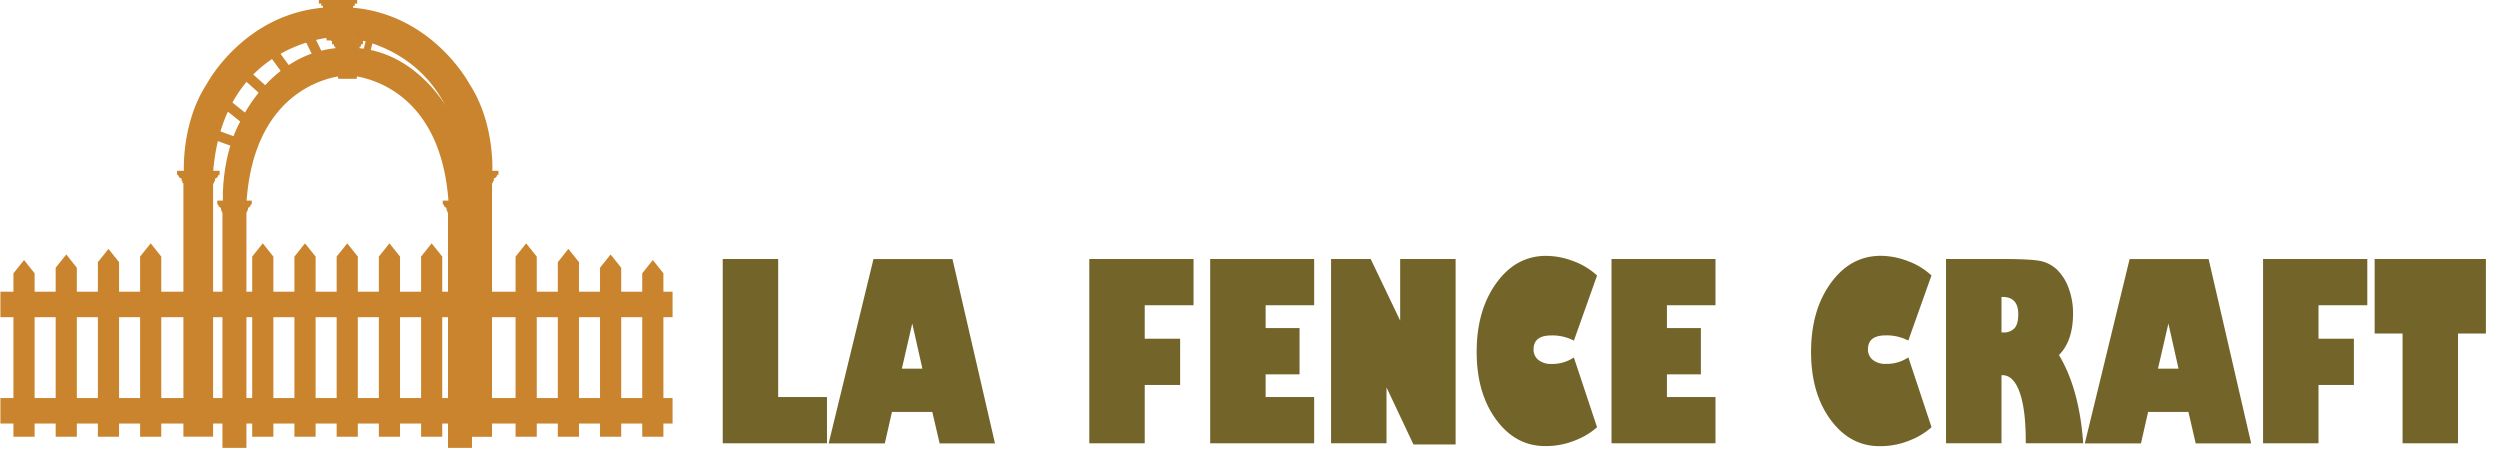 <svg id="Layer_1" data-name="Layer 1" xmlns="http://www.w3.org/2000/svg" viewBox="0 0 886 161"><defs><style>.cls-1{fill:#c9842d;}.cls-2{fill:#73642a;}</style></defs><title>logo1</title><rect class="cls-1" x="0.15" y="103.38" width="238.21" height="9.03"/><rect class="cls-1" x="0.15" y="141.07" width="238.21" height="9.03"/><polygon class="cls-1" points="12.27 96.85 12.27 96.85 12.27 96.84 12.25 96.84 8.52 92.16 4.78 96.84 4.76 96.84 4.76 154.77 12.27 154.77 12.27 96.85 12.27 96.85"/><polygon class="cls-1" points="27.23 94.88 27.23 94.88 27.23 94.87 27.22 94.87 23.48 90.18 19.74 94.87 19.73 94.87 19.73 154.77 27.23 154.77 27.23 94.88 27.23 94.88"/><polygon class="cls-1" points="42.19 92.91 42.19 92.91 42.19 92.89 42.18 92.89 38.44 88.21 34.7 92.89 34.69 92.89 34.69 154.77 42.19 154.77 42.19 92.91 42.19 92.91"/><polygon class="cls-1" points="57.15 90.94 57.15 90.94 57.15 90.92 57.14 90.92 53.4 86.24 49.66 90.92 49.65 90.92 49.65 154.77 57.15 154.77 57.15 90.94 57.15 90.94"/><polygon class="cls-1" points="227.61 96.85 227.61 96.85 227.61 96.84 227.62 96.84 231.36 92.16 235.1 96.84 235.11 96.84 235.11 154.77 227.61 154.77 227.61 96.85 227.61 96.85"/><polygon class="cls-1" points="212.65 94.88 212.65 94.88 212.65 94.87 212.66 94.87 216.4 90.18 220.14 94.87 220.15 94.87 220.15 154.77 212.65 154.77 212.65 94.88 212.65 94.88"/><polygon class="cls-1" points="197.69 92.91 197.69 92.91 197.69 92.89 197.7 92.89 201.44 88.21 205.18 92.89 205.19 92.89 205.19 154.77 197.69 154.77 197.69 92.91 197.69 92.91"/><polygon class="cls-1" points="182.72 90.94 182.72 90.94 182.72 90.92 182.74 90.92 186.47 86.24 190.21 90.92 190.23 90.92 190.23 154.77 182.72 154.77 182.72 90.94 182.72 90.94"/><polygon class="cls-1" points="96.88 90.94 96.88 90.94 96.88 90.92 96.87 90.92 93.13 86.24 89.39 90.92 89.38 90.92 89.38 154.77 96.88 154.77 96.88 90.94 96.88 90.94"/><polygon class="cls-1" points="111.85 90.94 111.85 90.94 111.85 90.92 111.83 90.92 108.09 86.24 104.36 90.92 104.34 90.92 104.34 154.77 111.85 154.77 111.85 90.94 111.85 90.94"/><polygon class="cls-1" points="126.81 90.94 126.81 90.94 126.81 90.92 126.8 90.92 123.06 86.24 119.32 90.92 119.31 90.92 119.31 154.77 126.81 154.77 126.81 90.94 126.81 90.94"/><polygon class="cls-1" points="141.77 90.94 141.77 90.94 141.77 90.92 141.76 90.92 138.02 86.24 134.28 90.92 134.27 90.92 134.27 154.77 141.77 154.77 141.77 90.94 141.77 90.94"/><polygon class="cls-1" points="156.73 90.94 156.73 90.94 156.73 90.92 156.72 90.92 152.98 86.24 149.24 90.92 149.23 90.92 149.23 154.77 156.73 154.77 156.73 90.94 156.73 90.94"/><path class="cls-1" d="M167.32,71.09c.06-1.8.32-16.6-6.52-28.72,0,0-10.42-22.92-33.38-25.28l.06-.61h.45v-.77h.69V14.52h.27v-.6l-5.74-.63-5.8.63v.6h.32v1.19h.69v.77h.46l.05.61C95.93,19.46,85.52,42.37,85.52,42.37,78.68,54.49,78.94,69.29,79,71.09H77v1.35h.32a1.42,1.42,0,0,0,1,1.22v.88h.25v.66h.26v83.52h8.5V75.2h.26v-.66h.29v-.88h0a1.42,1.42,0,0,0,1-1.22h.36V71.09H87.4c2.62-35.6,24.66-42.63,32.39-44l.08.84h6.55l.08-.84c7.71,1.36,29.8,8.37,32.42,44h-2v1.35h.32a1.42,1.42,0,0,0,1,1.22v.88h.25v.66h.28v83.52h8.5V75.2h.24v-.66h.29v-.88h0a1.42,1.42,0,0,0,1-1.22h.36V71.09Z"/><rect class="cls-1" x="109.4" y="9.5" width="3.53" height="13.9" transform="translate(4.19 50.88) rotate(-26.26)"/><rect class="cls-1" x="88.65" y="22.41" width="3.53" height="13.93" transform="translate(8.27 77.23) rotate(-48.22)"/><rect class="cls-1" x="97.13" y="14.95" width="3.53" height="13.72" transform="matrix(0.81, -0.59, 0.59, 0.81, 5.99, 62.12)"/><rect class="cls-1" x="81.54" y="31.6" width="3.53" height="15.53" transform="translate(0.6 79.96) rotate(-51.43)"/><rect class="cls-1" x="78.13" y="40.53" width="3.53" height="17.1" transform="matrix(0.34, -0.94, 0.94, 0.34, 6.56, 107.51)"/><rect class="cls-1" x="123.29" y="15.26" width="14.69" height="2.51" transform="matrix(0.25, -0.97, 0.97, 0.25, 81.8, 138.81)"/><path class="cls-1" d="M174.48,60.54c.07-1.93.39-17.77-8.08-30.74,0,0-12.88-24.55-41.3-27.07l.07-.64h.56V1.27h.86V0H113V1.27h.86v.82h.56l.07.64C86.13,5.27,73.25,29.8,73.25,29.8c-8.46,13-8.15,28.81-8.08,30.74H62.75V62h.4a1.55,1.55,0,0,0,1.23,1.31v.94h.3v.67l.32,0v89.84H75.52V65h.33v-.71l.36,0v-1h0A1.52,1.52,0,0,0,77.38,62h.45V60.54H75.57c3.24-38.08,30.51-45.62,40.09-47.1l.1.89h8.1l.1-.89c9.55,1.46,36.87,9,40.12,47.1h-2.52V62h.4a1.55,1.55,0,0,0,1.23,1.31v.94h.3v.7h.35v89.84h10.53V64.93h.29v-.7H175v-1h0a1.52,1.52,0,0,0,1.21-1.3h.45V60.54Z"/><polygon class="cls-2" points="293.08 157.1 256.14 157.1 256.14 91.79 275.79 91.79 275.79 140.71 293.08 140.71 293.08 157.1"/><path class="cls-2" d="M319.62,130.65h7.28l-3.6-16ZM316.11,146l-2.53,11.13h-19.9l15.88-65.31h28l15.06,65.31H333L330.41,146Z"/><polygon class="cls-2" points="405.69 157.1 386.05 157.1 386.05 91.79 422.99 91.79 422.99 108.18 405.69 108.18 405.69 120.04 418.24 120.04 418.24 136.43 405.69 136.43 405.69 157.1"/><polygon class="cls-2" points="448.54 140.71 465.74 140.71 465.74 157.1 428.89 157.1 428.89 91.79 465.74 91.79 465.74 108.18 448.54 108.18 448.54 116.27 460.56 116.27 460.56 132.67 448.54 132.67 448.54 140.71"/><polygon class="cls-2" points="491.38 137.29 491.38 157.1 471.73 157.1 471.73 91.79 485.77 91.79 496.22 113.62 496.22 91.79 515.87 91.79 515.87 157.53 500.93 157.53 491.38 137.29"/><path class="cls-2" d="M557.77,126.67,566,151.41a25.3,25.3,0,0,1-7.51,4.56,27.37,27.37,0,0,1-10.89,2.12q-10.49,0-17.38-9.4t-6.89-24q0-14.76,7-24.41T548,90.68a27.19,27.19,0,0,1,9.63,1.88A24.47,24.47,0,0,1,566,97.65l-8.21,23.07a16.51,16.51,0,0,0-8-1.84q-6.28,0-6.29,4.92a4.63,4.63,0,0,0,1.71,3.77,7.13,7.13,0,0,0,4.67,1.41,13.59,13.59,0,0,0,7.92-2.31"/><polygon class="cls-2" points="590.76 140.71 607.97 140.71 607.97 157.1 571.12 157.1 571.12 91.79 607.97 91.79 607.97 108.18 590.76 108.18 590.76 116.27 602.79 116.27 602.79 132.67 590.76 132.67 590.76 140.71"/><path class="cls-2" d="M676.33,126.67l8.21,24.74A25.3,25.3,0,0,1,677,156a27.37,27.37,0,0,1-10.89,2.12q-10.49,0-17.38-9.4t-6.89-24q0-14.76,7-24.41t17.7-9.65a27.24,27.24,0,0,1,9.63,1.88,24.47,24.47,0,0,1,8.34,5.09l-8.21,23.07a16.51,16.51,0,0,0-8-1.84q-6.29,0-6.29,4.92a4.61,4.61,0,0,0,1.72,3.77,7.1,7.1,0,0,0,4.66,1.41,13.59,13.59,0,0,0,7.92-2.31"/><path class="cls-2" d="M709.67,105.23h-.34v12.58h.51a5.11,5.11,0,0,0,4.15-1.54c.86-1,1.28-2.67,1.28-4.92q0-6.12-5.6-6.12m-20,51.87V91.79h19.65q10.21,0,13.69.68a12.07,12.07,0,0,1,6,3.11,17.24,17.24,0,0,1,4.13,6.59,25.21,25.21,0,0,1,1.55,8.84q0,9.84-5,14.81,7.23,12,8.6,31.28H717.93v-.6q0-11.5-2.19-17.54t-6.16-6h-.25V157.1Z"/><path class="cls-2" d="M764.79,130.65h7.28l-3.59-16ZM761.29,146l-2.53,11.13h-19.9l15.88-65.31h28l15.07,65.31H778.15L775.58,146Z"/><polygon class="cls-2" points="821.68 157.1 802.03 157.1 802.03 91.79 838.97 91.79 838.97 108.18 821.68 108.18 821.68 120.04 834.22 120.04 834.22 136.43 821.68 136.43 821.68 157.1"/><polygon class="cls-2" points="871.12 157.1 851.47 157.1 851.47 118.2 841.58 118.2 841.58 91.79 881 91.79 881 118.2 871.12 118.2 871.12 157.1"/></svg>